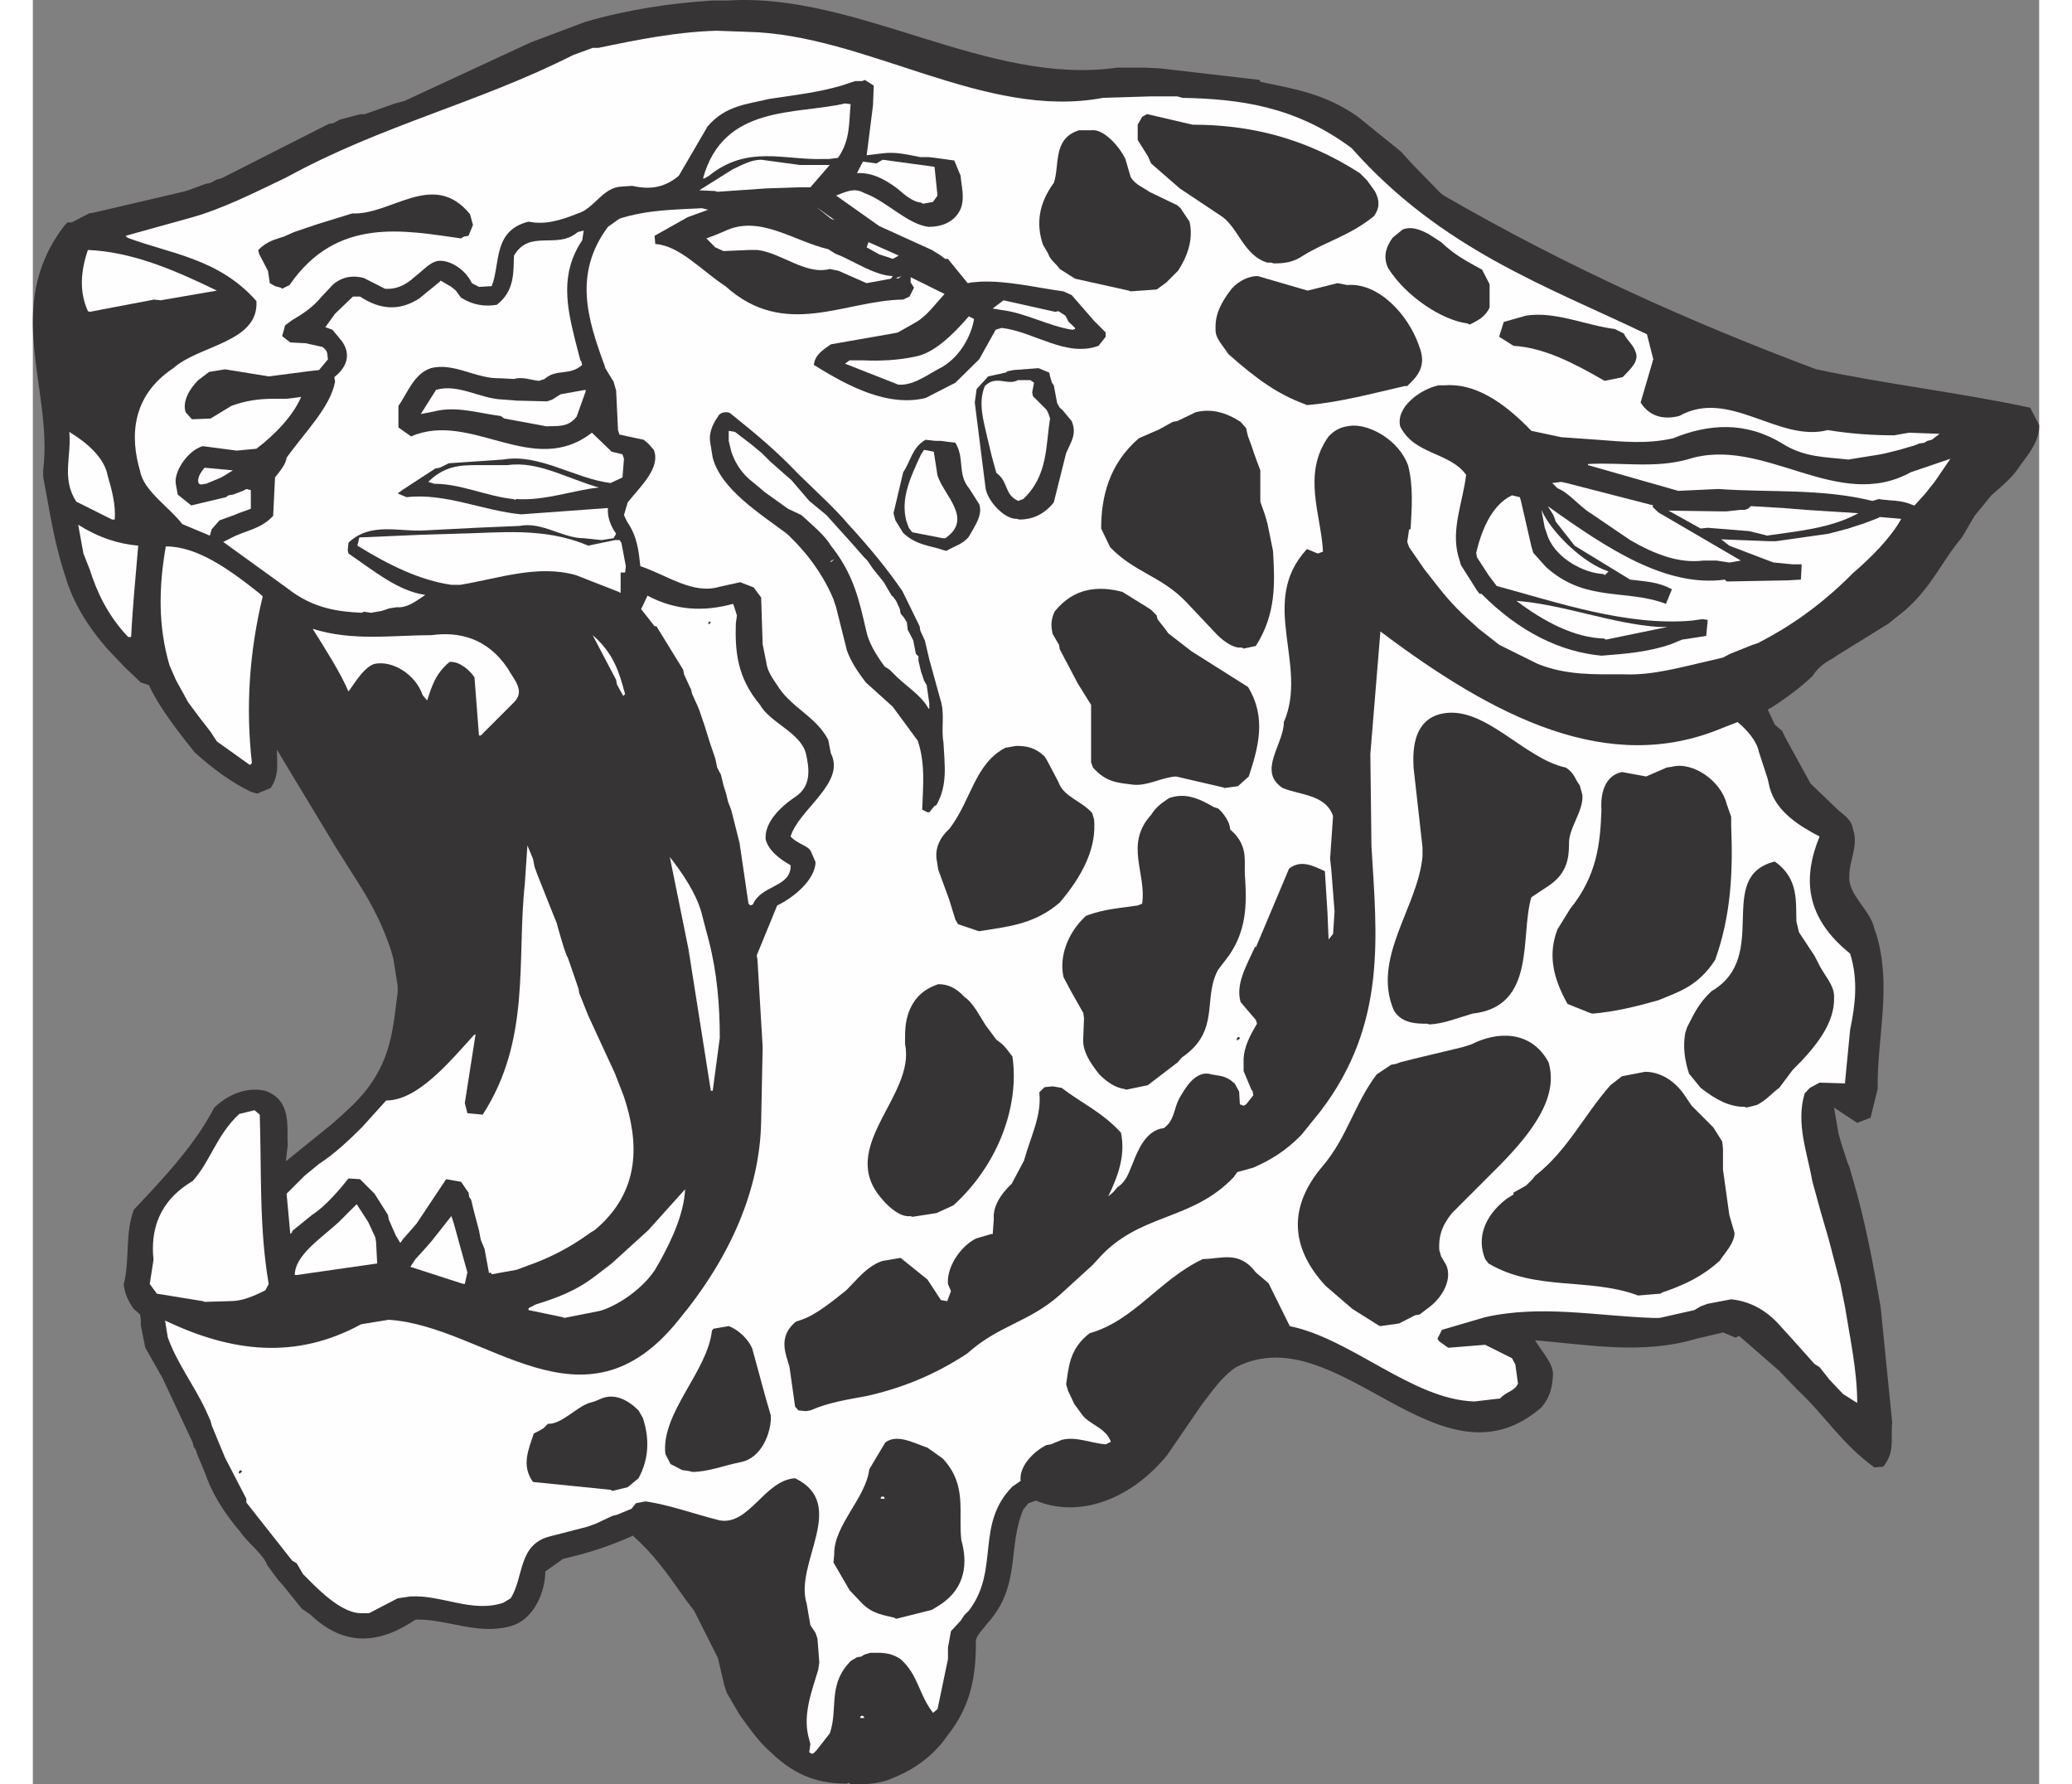 <?xml version="1.0" encoding="UTF-8"?>
<!DOCTYPE svg PUBLIC "-//W3C//DTD SVG 1.1//EN" "http://www.w3.org/Graphics/SVG/1.1/DTD/svg11.dtd">
<!-- Creator: CorelDRAW -->
<svg xmlns="http://www.w3.org/2000/svg" xml:space="preserve" width="7.848in" height="6.757in" version="1.1" style="shape-rendering:geometricPrecision; text-rendering:geometricPrecision; image-rendering:optimizeQuality; fill-rule:evenodd; clip-rule:evenodd"
viewBox="0 0 7847.73 6978.01"
 xmlns:xlink="http://www.w3.org/1999/xlink"
 xmlns:xodm="http://www.corel.com/coreldraw/odm/2003">
 <rect x="0" y="0" width="7847.73" height="6978.01" fill="#808080" stroke="none"/>
 <defs>
  <style type="text/css">
   <![CDATA[
    .fil1 {fill:#FEFEFE}
    .fil0 {fill:#373435}
   ]]>
  </style>
 </defs>
 <g id="Layer_x0020__x0028_Black_x0020_and_x0020_White_x0029_">
  <g id="_2008546209136">
   <path class="fil0" d="M3184.22 6975.1c-102.07,0 -195.4,-24.79 -294.56,-119.57 -52.5,-45.2 -90.41,-102.07 -125.41,-150.19l-49.58 -84.58 -10.21 -30.62 -24.79 -106.45 -93.32 -185.19 -29.17 -37.91c-55.41,-77.28 -107.91,-157.49 -180.81,-227.48l-29.17 -27.71c-90.41,40.83 -180.81,69.99 -272.68,90.41l-70 49.58c0,75.83 -42.29,192.48 -142.9,215.82 -126.86,32.08 -242.06,-30.62 -364.55,-27.71 -139.99,94.78 -277.06,109.36 -412.67,-20.42l-32.08 -21.87 -72.91 -90.41 -21.87 -24.79 -40.83 -55.41c-14.58,-42.29 -74.37,-84.58 -104.99,-129.78 -59.79,-69.99 -102.07,-137.07 -129.78,-207.06l-7.29 -20.42 -32.08 -77.29 -5.83 -17.5 -7.29 -10.21 -4.38 -17.5 -118.11 -252.27 -67.07 -118.11 -7.29 -35 -10.21 -52.5 0 -21.87 -2.91 -20.41c-4.38,-4.38 -4.38,-4.38 -4.38,-4.38l-20.41 -17.5c-24.79,-35 -35,-62.7 -39.37,-94.78 24.79,-100.61 4.37,-195.4 39.37,-293.1 122.49,-129.78 237.68,-252.27 314.97,-399.55 62.7,-59.79 137.07,-80.2 199.77,-65.62 104.99,37.91 83.12,142.9 87.49,212.89l-7.29 62.7 182.27 -147.28c65.62,-58.33 97.7,-87.49 135.61,-135.61 99.16,-129.78 102.08,-252.27 119.57,-377.67l0 -24.79 -17.5 -109.36 -10.21 -35c-27.7,-83.12 -67.07,-164.78 -119.57,-247.89l-94.78 -150.19 -177.9 -294.56 -52.5 -87.49c0,49.58 10.21,102.08 -24.79,150.19l-52.5 21.87 -24.79 -7.29c-72.91,-35 -145.82,-87.49 -220.19,-154.57 -65.62,-83.12 -132.69,-167.7 -174.98,-255.18 -2.92,-7.29 -2.92,-7.29 -2.92,-7.29l-32.08 -10.21 -62.7 -59.79 -62.7 -65.62c-84.58,-94.78 -139.98,-189.57 -169.15,-287.26 -45.2,-134.15 -62.7,-262.48 -87.49,-392.25l0 -24.79c39.37,-317.89 -160.4,-637.23 81.66,-955.12l13.12 -14.58 17.5 0 67.08 -34.99 17.5 -2.92 349.97 -81.66 20.42 -5.83 67.08 -24.79 20.42 -4.37 24.79 -13.12 17.5 -4.37 419.96 -212.9 17.5 -2.91 27.7 -14.58 77.29 -20.42 17.5 0 119.57 -42.29 17.5 -4.37 20.42 -5.83 484.12 -224.56 17.5 -7.29 205.6 -77.28c167.7,-48.12 332.47,-72.91 497.25,-83.12l24.79 0 34.99 0c507.45,-32.08 1014.91,335.39 1522.36,262.48l72.91 0 35 0 59.79 2.91 389.34 45.2 2.91 7.29c129.78,27.71 252.27,45.2 382.05,137.07l107.9 87.49 59.79 48.12 42.29 46.66 112.28 115.2 13.12 10.21c484.12,279.98 969.7,497.25 1456.74,679.52 282.89,59.79 557.03,90.41 837,150.19l35 67.08c2.91,52.5 -29.17,100.61 -70,153.11 -32.08,52.5 -74.37,84.58 -116.66,122.49l-65.62 80.2 -49.58 84.58c-80.2,94.78 -115.2,189.57 -220.19,282.89l-67.07 53.95 -202.69 125.41 -14.58 10.21c-27.71,14.58 -58.33,34.99 -80.2,69.99 -48.12,45.2 -100.62,84.58 -160.4,122.49 -7.29,4.38 -7.29,4.38 -7.29,4.38 -7.29,2.91 -7.29,2.91 -7.29,2.91l27.7 59.79 29.17 24.79 13.12 27.71 97.7 177.9 109.36 104.99c27.71,21.87 52.5,42.29 55.41,69.99 24.79,67.08 -13.12,122.49 -13.12,185.19 -7.29,74.37 83.12,134.15 97.7,207.06l7.29 20.41c62.7,204.15 2.92,403.92 5.83,606.61l-27.71 112.28 -52.5 20.42 -90.41 -59.79 17.5 102.07 13.12 45.2 21.87 67.08 7.29 17.5 13.12 45.2c49.58,167.69 80.2,335.39 109.36,503.08l45.2 452.04c-7.29,59.79 13.12,112.28 -34.99,172.07l-35 2.91c-129.78,-94.78 -189.57,-199.77 -301.85,-304.76l-69.99 -72.91 -157.49 -137.07 -13.12 7.29 -49.58 -20.42 -104.99 24.79c-209.98,62.7 -419.96,23.33 -629.94,5.83 27.71,46.66 72.91,91.87 70,137.07 -2.92,45.2 -10.21,84.58 -45.2,125.41 -399.55,347.05 -794.72,-360.17 -1194.27,-157.49 -58.33,39.37 -93.33,94.78 -132.7,144.36l-137.07 199.78c-142.91,174.98 -345.6,247.89 -513.29,177.9l-29.17 10.21 -20.42 24.79c-62.7,150.19 -7.29,297.47 -139.98,444.75 -20.42,27.7 -49.58,52.5 -45.2,77.28 0,125.41 -17.5,244.97 -112.28,363.09 -52.5,77.29 -129.78,129.78 -195.4,157.49l-34.99 14.58c-49.58,17.5 -99.16,17.5 -147.28,17.5l-7.29 -7.29 -7.29 4.37z"/>
   <path class="fil1" d="M3047.15 6858.44l-10.21 -5.83 4.37 -32.08 -4.37 -17.5c-27.71,-90.41 7.29,-182.27 35,-272.68l4.37 -29.17 -7.29 -93.33 -7.29 -21.87 -20.42 -30.62 -14.58 -84.58c-49.58,-157.49 164.78,-387.88 -45.2,-489.95 -119.57,7.29 -179.36,185.19 -294.56,164.78 -100.61,-24.79 -192.48,-59.79 -290.18,-74.37l-37.91 7.29 -17.5 21.87 -56.87 23.33 -17.5 4.38 -65.62 30.62 -32.08 11.66 -147.28 37.91c-125.41,32.08 -100.62,160.4 -153.11,242.06l-29.17 17.5c-122.49,40.83 -240.6,-32.08 -363.09,-24.79l-49.58 7.29 -112.28 58.33 -30.62 0c-69.99,0 -151.65,-75.83 -209.98,-135.62l-17.5 -17.5 -24.79 -42.29 -17.5 -10.21 -179.36 -227.48 0 -14.58 -83.12 -160.4 -52.5 -126.86 -4.37 -17.5 -20.42 -45.2c-42.29,-90.41 -115.2,-188.11 -147.28,-282.89l-10.21 -64.16c259.56,123.95 510.37,154.57 767.01,14.58l107.91 -17.5c382.05,24.79 759.72,469.54 1134.48,0 202.69,-244.97 317.89,-510.37 322.26,-777.22l5.83 -290.18 -20.42 -342.68 -2.92 -14.58 80.2 -195.4c65.62,-32.08 147.28,-99.15 150.19,-169.15l-17.5 -40.83c-10.21,-24.79 -52.5,-29.16 -80.2,-59.79 30.62,-104.99 217.27,-209.98 157.49,-325.18l-10.21 -52.5c-46.66,-91.87 -147.28,-126.86 -199.78,-214.35 -21.87,-30.62 -39.37,-59.79 -42.29,-87.49l-14.58 -72.91 -5.83 -182.27 -29.17 -39.37 -52.5 -20.42 -80.2 17.5c-104.99,32.08 -205.6,-45.2 -310.59,-80.2 -7.29,-62.7 -11.67,-115.2 -52.5,-174.99l-11.67 -24.79 14.58 -49.58c52.5,-65.62 129.78,-135.62 102.08,-205.61l-21.87 -24.79 -17.5 -14.58 -94.78 -20.42 -5.83 -17.5 -7.29 -154.57 -10.21 -34.99 -32.08 -52.5 -2.91 -10.21c-67.08,-182.27 -122.49,-360.17 13.12,-542.45l45.2 -32.08c109.36,-35 214.35,-35 322.26,-40.83l24.79 5.83 -80.2 29.17 -129.78 72.91 2.92 32.08c94.78,5.83 182.27,104.99 274.14,164.77 233.31,209.98 465.17,55.41 695.56,52.5l24.79 -11.66 17.5 -34.99 -13.12 -20.42 0 -20.42 132.7 65.62c-39.37,42.29 -69.99,87.49 -115.2,112.28l-67.08 37.91 -20.42 4.37 -242.06 42.29c-24.79,17.5 -52.5,34.99 -62.7,62.7l-4.38 17.5c139.99,87.49 291.64,164.77 437.46,129.78l116.66 -59.79 93.33 -91.87 64.16 -115.2 23.33 -7.29c126.86,14.58 252.27,116.66 379.13,69.99l27.7 -35 0 -17.5 -45.2 -45.2 -39.37 -45.2 -48.12 -55.41 -32.08 -14.58c-107.9,-14.58 -217.27,-42.29 -325.17,-37.91l-35 2.92 -14.58 2.91 -77.28 -94.78 -10.21 0 -17.5 -13.12 -34.99 -21.87 -205.61 -93.33 -169.15 -119.57c39.37,-14.58 69.99,-32.08 109.36,-10.21 7.29,2.92 7.29,2.92 7.29,2.92 83.12,32.08 163.32,119.57 244.98,129.78 45.2,0 100.61,-14.58 125.41,-70 17.5,-45.2 2.91,-87.49 0,-129.78l-24.79 -59.79 -97.7 -13.12 -34.99 0c-52.5,-10.21 -97.7,-21.87 -150.19,-14.58l-59.79 7.29 24.79 -195.4 2.91 -77.28 -34.99 -21.87 -10.21 4.38 -27.7 0 -52.5 17.5c-94.78,27.71 -189.57,37.91 -284.35,52.5 -83.12,20.42 -170.61,24.79 -240.6,107.91l-112.28 192.48c-62.7,52.5 -122.49,52.5 -182.28,39.37l-42.29 2.92c-72.91,2.91 -107.91,87.49 -170.61,104.99 -67.08,27.71 -129.78,45.2 -192.48,32.08 -141.44,35 -109.36,167.69 -144.36,252.27l-49.58 2.92 -27.71 -14.58c-24.79,-52.5 -83.12,-90.41 -129.78,-87.49 -35,4.37 -62.7,39.37 -90.41,59.78 -42.29,39.37 -80.2,52.5 -119.57,49.58l-83.12 -42.29c-39.37,-10.21 -80.2,-7.29 -119.57,24.79l-45.2 48.12c-35,42.29 -72.91,67.08 -115.2,91.87l-27.71 20.42 -11.66 42.29 32.08 24.79 59.79 2.91 65.62 14.58c24.79,17.5 17.5,30.62 21.87,48.12l-35 42.29 -39.37 4.38 -157.49 20.42 -170.61 -27.71 -62.7 10.21 -42.29 32.08c-35,35 -62.7,83.12 -49.58,125.41l24.79 27.71 72.91 -2.91 81.66 -49.58c55.41,-20.42 107.91,-27.71 163.32,-27.71l52.5 0 24.79 -2.91 32.08 -4.38c-32.08,74.37 -102.08,147.28 -174.99,202.69l-77.28 7.29 -132.7 -17.5c-59.78,17.5 -115.2,102.08 -104.99,150.19l7.29 39.37 52.5 42.29 135.62 -32.08 10.21 -7.29 17.5 -2.92 39.37 -14.58 13.12 -7.29 17.5 4.37 0 72.91 -48.12 17.5 -17.5 7.29 -56.87 20.42 -30.62 35 -7.29 24.79 -107.9 -45.2c-46.66,-62.7 -151.65,-129.78 -164.78,-207.07 -39.37,-132.7 -35,-293.1 129.78,-402.46 100.62,-90.41 335.39,-100.62 325.18,-262.48 -147.28,-167.7 -339.76,-185.19 -504.54,-247.9 -7.29,-7.29 -7.29,-7.29 -7.29,-7.29l252.27 -69.99c126.86,-35 249.35,-97.7 374.76,-157.49 377.67,-207.06 749.52,-290.18 1124.27,-479.75l75.82 -27.71 21.87 0c153.11,-32.08 307.68,-62.7 462.25,-67.07l122.49 4.37c462.25,10.21 927.41,345.59 1389.66,258.1l188.11 -5.83 102.08 0 20.42 5.83c221.65,4.37 441.83,32.08 662.02,196.86 349.97,395.17 762.64,539.53 1154.89,727.64l24.79 97.7 -49.58 169.15c39.37,62.7 102.08,65.62 151.65,52.5 195.4,-109.36 387.88,104.99 580.37,55.41 90.41,14.58 174.98,20.42 259.56,20.42l58.33 -10.21 119.57 4.37 -30.62 23.33 -17.5 4.37 -11.67 7.29 -20.42 2.92 -17.5 7.29 -59.79 17.5 -52.5 13.12 -20.42 4.37 -126.86 20.42c-87.49,-10.21 -170.61,-7.29 -258.1,-62.7 -144.36,-87.49 -287.26,-77.29 -427.25,-20.42 -102.07,23.33 -196.86,13.12 -294.56,5.83l-142.9 -10.21 -116.66 -24.79c-110.83,-115.2 -223.1,-188.11 -342.68,-177.9l-20.42 0c-69.99,14.58 -167.7,84.58 -150.19,160.4 55.41,112.28 192.48,99.16 258.1,189.57 -13.12,107.91 -59.78,212.9 -30.62,317.89l10.21 34.99 55.41 87.49 7.29 11.66 10.21 13.12c7.29,0 7.29,0 7.29,0 150.19,151.65 312.06,227.48 469.54,242.06 94.78,-7.29 185.19,-14.58 272.68,-45.2l42.29 -17.5 94.78 -14.58 5.83 -62.7 -20.41 -2.92 -42.29 5.83c-252.27,21.87 -522.03,-69.99 -762.64,-135.61l-32.08 -42.29 -45.2 -69.99 -2.92 -17.5c17.5,-74.37 55.41,-185.19 139.99,-224.56l30.62 7.29 4.38 14.58 40.83 177.9 7.29 24.79 49.58 55.41c154.57,139.99 312.05,84.58 469.54,144.36l23.33 -56.87c-55.41,-30.62 -107.91,-30.62 -163.32,-37.91l-217.27 -132.7 -74.37 -94.78 -2.91 -10.21 -7.29 -17.5 -20.42 -32.08c234.77,167.7 462.25,317.89 692.64,287.27l7.29 7.29 237.69 -4.37 52.5 -2.91 2.91 -56.87c0,-2.91 0,-2.91 0,-2.91l-34.99 0 -75.83 -7.29 -172.06 -65.62 -32.08 -24.79 189.57 7.29 24.79 0 205.6 -29.16 77.29 -20.42 21.87 -7.29 40.83 -13.12 56.87 -21.87c2.92,-2.91 2.92,-2.91 2.92,-2.91l84.58 7.29c-39.37,72.91 -119.57,153.11 -189.57,212.89l-20.42 20.42c-112.28,109.37 -227.48,189.57 -349.97,252.27l-21.87 7.29 -87.49 34.99 -27.71 14.58 -30.62 7.29 -24.79 5.83c-109.37,24.79 -220.19,56.87 -329.55,52.5 -118.11,0 -227.48,4.37 -339.76,-40.83l-150.19 -74.37 -80.2 -62.7c-69.99,-62.7 -102.08,-91.87 -161.86,-167.69l-52.5 -67.08 -58.33 -84.58 -7.29 -20.42 7.29 -49.58 5.84 0c4.37,-83.12 11.66,-167.7 -10.21,-250.81 -35,-94.78 -142.9,-157.49 -217.27,-154.57 -34.99,2.92 -62.7,10.21 -93.33,42.29 -104.99,147.28 -29.16,304.76 -21.87,450.58l-20.42 7.29 -42.29 -17.5c-192.48,207.06 7.29,452.04 -90.41,676.61 0,87.49 -104.99,192.48 -4.37,258.1 67.08,27.71 167.69,24.79 196.86,109.37l-11.66 167.69 4.37 37.91 13.12 167.69 -5.83 87.49 -17.5 21.87 -4.37 -104.99 -10.21 -161.85c-49.58,-23.33 -94.78,-45.2 -139.99,-10.21l-129.78 307.68 -2.92 -2.91c-34.99,77.28 -77.28,147.28 -56.87,217.27l59.79 69.99 4.37 14.58c-29.16,48.12 -49.58,90.41 -52.5,135.61l0 49.58 30.62 72.91c4.38,4.37 4.38,4.37 4.38,4.37l2.91 17.5 -27.7 35 -10.21 5.83 -14.58 -5.83 -2.91 -49.58 -17.5 -32.08c-4.37,-2.91 -4.37,-2.91 -4.37,-2.91 -35,-32.08 -62.7,-24.79 -97.7,-35 -56.87,-7.29 -94.78,62.7 -115.2,97.7 -21.87,42.29 -17.5,84.58 -59.79,115.2 -70,7.29 -102.08,87.49 -122.49,139.98 -14.58,32.08 -21.87,67.08 -59.79,91.87l-14.58 17.5 -20.42 17.5c42.29,-87.49 67.08,-164.78 49.58,-249.35 -77.28,-83.12 -154.57,-115.2 -231.86,-174.98l-34.99 -5.83 -30.62 2.91c-4.37,2.92 -4.37,2.92 -4.37,2.92l-17.5 17.5c10.21,91.87 -35,174.98 -59.79,266.85l-48.12 90.41c-45.2,42.29 -74.37,91.87 -69.99,137.07l-4.37 59.79c-5.84,0 -5.84,0 -5.84,0l-59.78 17.5c-67.08,35 -115.2,118.11 -109.37,177.9l11.66 27.71 -14.58 39.37 -24.79 -4.38 -52.5 -80.2 -104.99 -84.58 -69.99 11.67c-35,10.21 -69.99,37.91 -104.99,75.82l-37.91 39.37c-56.87,45.2 -116.66,94.78 -174.98,115.2l-21.87 7.29c-59.79,49.58 -48.12,104.99 -30.62,157.49l5.83 20.42 21.87 154.57 13.12 14.58 29.17 2.92 17.5 -2.92c72.91,-32.08 145.82,-42.29 223.1,-56.87 134.16,-30.62 259.56,-80.2 389.34,-164.78 122.49,-110.82 240.6,-122.49 360.17,-227.48l129.78 -118.11 20.42 -21.87c161.86,-185.19 364.55,-147.28 532.24,-322.26l14.58 -20.42 62.7 -17.5c62.7,-27.71 125.41,-62.7 189.57,-129.78l72.91 -90.41c262.48,-342.68 220.19,-689.73 199.78,-1036.78l-4.37 -360.17 39.37 -479.75c447.66,336.84 892.42,564.32 1337.17,377.67l59.79 -23.33c37.91,30.62 75.82,75.82 83.12,115.2l35 107.91 7.29 32.08c24.79,94.78 115.2,150.19 195.4,192.48 -65.62,160.4 -58.33,314.97 119.57,457.87 32.08,102.07 20.41,199.77 0,297.47l-20.42 209.98 -99.16 -2.91 -37.91 20.42 -20.42 21.87c-35,118.11 10.21,230.4 30.62,345.6l32.08 116.66 30.62 104.99 46.66 177.9 17.5 87.49c20.42,126.86 48.12,252.27 48.12,377.68l-55.41 -35 -52.5 -55.41 -21.87 -27.71 -17.5 -21.87 -20.42 -13.12 -84.58 -94.78 -45.2 -49.58c-62.7,-72.91 -129.78,-100.61 -195.4,-107.9l-91.87 17.5 -27.7 10.21 -24.79 14.58 -135.61 30.62 -24.79 0c-220.19,-7.29 -437.46,-52.5 -657.65,-2.92l-169.15 49.58 -17.5 35 7.29 10.21 35 24.79 144.36 -11.66 104.99 52.5 13.12 24.79 10.21 74.37c-13.12,30.62 -45.21,30.62 -70,58.33l-100.61 11.66c-242.06,-7.29 -479.75,-244.98 -721.81,-294.56l-83.12 -167.7 -49.58 -42.29c-65.62,-87.49 -135.62,-52.5 -207.07,-52.5 -170.61,80.2 -268.31,240.6 -443.29,290.18 -81.66,62.7 -81.66,137.07 -91.87,199.78l7.29 24.79 24.79 52.5 27.71 37.91c27.71,42.29 94.78,52.5 115.2,109.37l-20.42 10.21c-56.87,-4.37 -115.2,-32.08 -172.07,-17.5l-42.29 17.5 -17.5 2.92c-55.41,27.71 -107.9,87.49 -100.61,139.98l-32.08 21.87c-147.28,150.19 -48.12,325.18 -170.61,485.58l-17.5 17.5 -14.58 21.87 -37.92 40.83 -11.66 64.16 0 23.33 0 21.87 -40.83 195.4 -17.5 14.58c-56.87,-72.91 -56.87,-147.28 -126.86,-209.98 -7.29,-4.37 -7.29,-4.37 -7.29,-4.37 -37.92,-23.33 -72.91,-20.42 -110.83,-20.42l-24.79 7.29 -10.21 7.29 -17.5 2.91 -24.79 14.58 -11.66 13.12c-75.82,87.49 -37.91,179.36 -69.99,269.77l-52.5 67.08 -10.21 10.21 -7.29 2.92z"/>
   <path class="fil1" d="M3236.72 6718.45c-2.91,-13.12 17.5,-10.21 14.58,0l-14.58 0z"/>
   <path class="fil0" d="M3369.41 6326.2c-37.91,-10.21 -83.12,-13.12 -125.41,-55.41l-49.58 -52.5 -62.7 -107.9 2.92 -32.08c-2.92,-112.28 123.95,-220.19 137.07,-332.47l62.7 -104.99c46.66,-34.99 112.28,2.92 164.77,20.42l59.79 42.29c97.7,104.99 59.79,209.98 72.91,319.34 24.79,87.49 17.5,185.19 -80.2,250.81l-34.99 21.87 -139.99 34.99 -7.29 -4.37z"/>
   <path class="fil1" d="M3316.92 5861.03c-2.91,-13.12 17.5,-10.21 14.58,0l-14.58 0z"/>
   <path class="fil0" d="M2259.72 5826.04l-303.3 -30.62c-46.66,-64.16 -17.5,-126.86 2.91,-189.57l20.42 -10.21 17.5 -10.21 17.5 -17.5c52.5,2.92 109.36,-64.16 161.86,-81.66l20.42 -5.83 27.71 -11.66c49.58,-20.42 102.07,4.37 144.36,46.66l17.5 30.62c24.79,77.28 24.79,157.49 -17.5,234.77l-42.29 35 -59.79 14.58 -7.29 -4.37z"/>
   <path class="fil0" d="M807.36 5763.33c-7.29,-10.21 10.21,-20.42 10.21,-7.29l-10.21 7.29z"/>
   <path class="fil0" d="M2568.86 5753.12l-29.16 -4.37 -45.2 -23.33 -20.42 -39.37c-17.5,-160.4 164.78,-322.26 182.27,-482.66 5.83,-7.29 5.83,-7.29 5.83,-7.29l59.79 -10.21c39.37,14.58 77.28,52.5 91.87,87.49l52.5 192.48 20.42 69.99c2.91,62.7 -35,167.7 -119.57,182.28 -65.62,13.12 -125.41,37.91 -188.11,37.91l-10.21 -2.92z"/>
   <path class="fil0" d="M5263.61 5182.97l-102.08 -64.16 -104.99 -90.41c-142.9,-154.57 -142.9,-314.97 -10.21,-469.54 94.78,-112.28 122.49,-240.6 209.98,-357.26l56.87 -37.92 17.5 -2.91 20.42 -7.29 70 -17.5 164.78 -39.37 20.41 -5.83 21.87 -7.29c97.7,-49.58 230.4,-56.87 300.39,69.99 42.29,139.99 -69.99,279.97 -189.57,402.46l-122.49 122.49 -65.62 65.62c-42.29,52.5 -52.5,94.78 -49.58,144.36l7.29 24.79 20.42 35c21.87,52.5 -10.21,118.11 -62.7,160.4l-42.29 32.08 -17.5 2.91 -62.7 32.08 -72.91 10.21 -7.29 -2.92z"/>
   <path class="fil1" d="M2071.62 5150.89l-132.7 -27.71c0,-7.29 0,-7.29 0,-7.29l27.71 -14.58c80.2,-24.79 157.49,-52.5 234.77,-112.28l62.7 -48.12 142.9 -129.78 144.36 -160.4c-4.37,90.41 -46.66,188.11 -99.16,282.89l-20.42 35c-49.58,72.91 -142.9,137.07 -212.89,157.49l-139.99 27.71 -7.29 -2.92z"/>
   <path class="fil1" d="M664.45 5088.19l-179.36 -29.17 -27.71 -37.91 14.58 -94.78c-11.66,-112.28 17.5,-227.48 153.11,-307.68 70,-77.28 91.87,-177.9 182.28,-262.48l59.79 -14.58 20.41 17.5c7.29,221.65 -2.91,441.83 35,662.02l-13.12 24.79c-49.58,24.79 -91.87,42.29 -137.07,42.29l-100.62 2.91 -7.29 -2.91z"/>
   <path class="fil0" d="M6271.23 5063.4c-188.11,-67.07 -395.17,-14.58 -577.45,-122.49l-13.12 -17.5c-32.08,-77.29 -7.29,-164.78 83.12,-234.77l27.71 -17.5c0,-7.29 0,-7.29 0,-7.29l49.58 -27.71 24.79 -24.79 10.21 -13.12c126.86,-99.16 189.57,-234.77 294.56,-354.34l45.21 -34.99 14.58 -2.92 75.83 -14.58c52.5,0 109.36,27.71 151.65,87.49l30.62 45.2 84.58 84.58 35 55.41 2.91 29.16 0 23.33 0 56.87 24.79 177.9 20.41 69.99c0,39.37 -34.99,74.37 -58.33,109.37 -69.99,62.7 -134.15,90.41 -199.77,115.2l-21.87 7.29 -10.21 5.83 -87.49 7.29 -7.29 -2.92z"/>
   <path class="fil1" d="M1674.98 5018.19l-198.31 -64.16 20.42 -30.62 32.08 -35 30.62 -35 77.28 -97.7 10.21 30.62 21.87 80.2 30.62 109.37 -10.21 45.2c-2.91,0 -2.91,0 -2.91,0l-11.67 -2.92z"/>
   <path class="fil1" d="M1024.63 4986.11c0,-77.28 102.07,-142.9 172.06,-207.06l70 -70 45.2 70 27.71 59.79 2.91 17.5 4.37 84.58 -314.97 45.2 -7.29 0z"/>
   <path class="fil1" d="M1784.35 4978.82l-17.5 -94.78 -14.58 -35 -7.29 -37.91 -20.42 -77.28 -10.21 -42.29 -7.29 -10.21 -2.92 -17.5 -29.17 -42.29 -58.33 -10.21 -116.66 174.99 -52.5 59.78 -10.21 14.58 -17.5 -29.16 -27.7 -62.7 -2.92 -17.5 -52.5 -83.12 -56.87 -56.87 -45.2 -2.91c-27.71,34.99 -87.49,107.9 -142.91,142.9l-77.28 62.7c0,4.38 0,4.38 0,4.38 -7.29,7.29 -7.29,7.29 -7.29,7.29l-14.58 -157.49 70 -70 56.87 -46.66c55.41,-34.99 118.11,-93.32 167.7,-142.9l94.78 -104.99c122.49,0 244.98,-147.28 342.68,-255.18 7.29,-4.37 7.29,-4.37 7.29,-4.37l-42.29 269.77 10.21 39.37 59.79 5.83c189.57,-293.1 132.69,-602.24 164.77,-902.62l10.21 -150.19 21.87 52.5 5.83 30.62 11.66 32.08 62.7 157.48 13.12 32.08 4.38 17.5 13.12 45.2 11.66 37.91 10.21 27.71c2.92,4.37 2.92,4.37 2.92,4.37l7.29 20.42 34.99 102.08 2.92 17.5 35 87.49 104.99 227.48 34.99 90.41c56.87,172.07 70,367.47 -115.2,522.04l-13.12 7.29c-81.66,59.79 -161.86,100.61 -244.98,129.78l-46.66 17.5 -97.7 17.5 -2.91 -7.29 -7.29 2.91z"/>
   <path class="fil0" d="M3433.57 4755.72c-34.99,5.83 -81.66,-29.16 -112.28,-67.08 -179.36,-202.69 132.69,-402.46 90.41,-605.15l0 -24.79c0,-49.58 4.37,-97.7 39.37,-147.28 27.71,-37.91 62.7,-52.5 90.41,-62.7 37.91,0 69.99,14.58 102.07,49.58 35,23.33 58.33,72.91 83.12,110.82l42.29 56.87c35,24.79 35,30.62 62.7,65.62 27.71,189.57 -52.5,419.96 -230.4,581.82l-67.08 30.62 -94.78 14.58 -5.84 -2.92z"/>
   <path class="fil0" d="M6695.56 4328.46c-59.78,0 -112.28,-27.7 -172.06,-74.37l-45.2 -55.41c-17.5,-52.5 -24.79,-107.9 -14.58,-160.4l7.29 -21.87c27.7,-52.5 42.29,-90.41 94.78,-139.99 234.77,-137.07 10.21,-447.66 247.89,-507.45 94.78,67.07 81.66,157.48 84.58,234.77l10.21 42.29 59.79 90.41 14.58 27.7c20.42,46.66 65.62,87.49 62.7,137.07 2.92,97.7 -67.08,189.57 -161.86,282.89l-52.5 70c-30.62,21.87 -48.12,46.66 -87.49,67.07l-40.83 10.21 -7.29 -2.92z"/>
   <path class="fil1" d="M2651.98 4265.76l-87.49 -554.12 -72.91 -360.17c52.5,67.08 100.62,139.99 122.49,212.89l10.21 39.37 20.42 77.28c32.08,125.41 42.29,252.27 42.29,377.67l-27.71 207.07 -7.29 0z"/>
   <path class="fil0" d="M4269.12 4258.47c-30.62,-4.37 -62.7,-21.87 -97.7,-56.87 -37.91,-48.12 -67.08,-93.33 -62.7,-142.91l2.91 -77.28 -2.91 -20.42 -49.58 -87.49 -27.71 -52.5c-17.5,-77.29 14.58,-172.07 87.49,-239.15 69.99,-27.71 137.07,-30.62 202.69,-40.83l17.5 -7.29c17.5,-119.57 -70,-231.85 34.99,-347.05 21.87,-34.99 45.2,-48.12 70,-65.62 62.7,-21.87 115.2,0 174.98,35l17.5 5.83c17.5,14.58 46.66,52.5 46.66,81.66 75.83,65.62 52.5,125.41 58.33,188.11 7.29,109.36 4.38,207.06 -62.7,304.76l-42.29 55.41c-62.7,112.28 11.66,239.15 -142.9,344.14l-14.58 17.5 -118.11 90.41 -84.58 17.5 -7.29 -2.92z"/>
   <path class="fil0" d="M4710.95 4068.91c-7.29,-10.21 10.21,-20.42 10.21,-7.29l-10.21 7.29z"/>
   <path class="fil0" d="M5453.18 4003.29c-39.37,0 -99.16,0 -129.78,-52.5 -87.49,-204.15 94.78,-403.92 112.28,-602.23l0 -35 -34.99 -312.05c-4.38,-77.29 2.91,-185.19 107.9,-209.98 167.7,-37.92 322.26,174.98 487.04,209.98 35,20.41 37.91,49.58 55.41,69.99l10.21 37.91c4.37,64.16 -55.41,129.78 -52.5,192.48 0,56.87 -10.21,112.28 -72.91,157.49l-74.37 49.57c-45.21,150.19 21.87,427.25 -230.4,454.96 -59.79,17.5 -112.28,39.37 -167.7,42.29l-10.21 -2.91z"/>
   <path class="fil0" d="M6090.41 3961l-87.49 -34.99c-56.87,-102.08 -77.28,-192.48 -39.37,-291.64l49.58 -80.2c104.99,-129.77 118.11,-255.18 122.49,-387.88 -4.38,-56.87 10.21,-132.69 80.2,-147.28l94.78 17.5 80.2 -34.99 20.42 -2.92c81.66,-21.87 192.48,55.41 214.35,145.82l17.5 49.58 0 35c7.29,177.9 0,349.97 -62.7,524.95 -67.08,102.07 -137.07,122.49 -221.65,157.49 -87.49,24.79 -170.61,45.2 -258.1,52.5l-10.21 -2.92z"/>
   <path class="fil0" d="M3691.68 3638.73l-72.91 -24.79 -10.21 -17.5 -24.79 -80.2 -42.29 -115.19 -7.29 -46.66c-2.91,-37.91 10.21,-75.83 52.5,-115.2 84.58,-112.28 97.7,-252.27 217.27,-314.97l42.29 -7.29c37.91,0 72.9,4.38 112.27,42.29l10.21 17.5 42.29 80.2c20.41,59.79 90.41,74.37 132.69,122.49l7.29 24.79c10.21,109.36 -42.29,217.27 -134.15,325.17 -100.62,87.49 -209.98,94.78 -314.97,112.28l-10.21 -2.92z"/>
   <path class="fil1" d="M2806.55 3541.04l-7.29 -7.29 -35 -237.68 -32.08 -126.86 -13.12 -35 -7.29 -30.62 -10.21 -32.08 -10.21 -42.29 -14.58 -27.7 -7.29 -35 -20.42 -59.79 -21.87 -69.99 -20.42 -59.79 -7.29 -17.5 -20.42 -45.2 -4.38 -17.5 -27.7 -59.79 -2.92 -17.5 -104.99 -170.61c-7.29,0 -7.29,0 -7.29,0l-52.5 -67.08 7.29 -14.58 17.5 -37.91c112.28,59.79 223.1,62.7 335.39,32.08l14.58 45.2 -4.37 32.08c-2.92,107.91 4.37,209.98 94.78,317.89 39.37,69.99 157.49,107.9 179.36,189.57 13.12,58.33 23.33,128.32 -42.29,170.61 -67.07,45.2 -119.57,104.99 -115.2,164.78 10.21,45.2 58.33,80.2 97.7,102.07 2.92,87.49 -115.2,75.83 -147.28,153.11l-10.21 4.37z"/>
   <path class="fil0" d="M3499.19 3176.49l-20.41 -10.21c2.91,-91.87 13.12,-179.36 -17.5,-269.76l-97.7 -132.7 -104.99 -94.78c-35,-45.2 -59.79,-84.58 -74.37,-125.41l-42.29 -169.15 -10.21 -30.62c-34.99,-84.58 -94.78,-174.99 -182.27,-256.64 -107.9,-80.2 -258.1,-174.98 -290.18,-297.47l-10.21 -62.7c-4.37,-30.62 7.29,-65.62 30.62,-97.7 7.29,-17.5 32.08,-20.42 46.66,-14.58 104.99,84.58 180.82,147.28 268.31,239.14 84.58,83.12 134.16,125.41 196.86,198.32 80.2,87.49 150.19,172.07 209.98,259.56l67.08 137.07 2.92 17.5 17.5 37.91 17.5 74.37 42.29 153.11c20.42,59.79 2.91,112.28 13.12,172.06 4.37,87.49 17.5,164.78 -27.71,244.98 -7.29,2.92 -7.29,2.92 -7.29,2.92l-20.42 24.79 -7.29 0z"/>
   <path class="fil0" d="M4654.09 3078.79l-182.28 -42.29c-55.41,2.92 -110.82,37.91 -167.69,32.08 -55.41,-7.29 -104.99,-7.29 -157.49,-67.07l-7.29 -20.42 0 -224.56 -52.5 -84.58 -69.99 -132.7 -2.92 -17.5 -24.79 -42.29c-7.29,-30.62 -7.29,-55.41 7.29,-87.49 77.28,-97.7 177.9,-100.61 265.39,-77.28l91.87 56.87 20.42 13.12 21.87 21.87 2.91 14.58 32.08 40.83 10.21 14.58 90.41 69.99 221.65 139.99c72.91,119.57 40.83,234.77 2.92,349.97l-42.29 37.91 -52.5 7.29 -7.29 -2.91z"/>
   <path class="fil1" d="M842.35 2986.93l-122.49 -87.49 -24.79 -37.91 -40.83 -52.5 -46.66 -62.7 -48.12 -87.49 -24.79 -56.87c-45.2,-153.11 -42.29,-307.68 -14.58,-465.17 122.49,0 244.98,87.49 364.55,182.28l14.58 13.12c-52.5,217.27 -67.08,434.54 -42.29,651.81l-7.29 7.29 -7.29 -4.37z"/>
   <path class="fil1" d="M1744.98 2876.1l-17.5 -227.48c-23.33,-34.99 -65.62,-64.16 -97.7,-59.79 -55.41,45.21 -69.99,97.7 -87.49,150.2l-17.5 -20.42c-27.7,-81.66 -118.11,-137.07 -188.11,-122.49 -35,10.21 -67.08,58.33 -87.49,87.49l-14.58 20.42c-35,-80.2 -87.49,-160.4 -139.99,-244.98 157.49,49.58 312.05,24.79 465.17,24.79 104.99,-14.58 217.27,10.21 297.47,129.78 24.79,45.2 69.99,87.49 24.79,132.69l-59.79 59.79 -69.99 70 -7.29 0z"/>
   <path class="fil1" d="M3503.57 2771.11l-4.38 -7.29c-24.79,-42.29 -77.28,-77.28 -118.11,-115.2l-29.16 -29.16 -20.42 -13.12c-37.91,-52.5 -62.7,-94.78 -72.91,-144.36 -24.79,-107.91 -46.66,-209.98 -126.86,-314.97l-10.21 -13.12c-24.79,-42.29 -74.37,-81.66 -115.2,-119.57l-52.5 -24.79 -91.87 -65.62 -20.42 -17.5 -42.29 -34.99c-35,-32.08 -55.41,-70 -67.08,-104.99l-10.21 -42.29 0 -39.37 24.79 4.38 62.7 48.12 42.29 35 32.08 32.08 62.7 55.41 20.42 17.5 69.99 81.66 67.08 55.41 94.78 104.99 52.5 59.79 13.12 13.12 21.87 32.08 42.29 52.5 30.62 52.5c4.37,2.92 4.37,2.92 4.37,2.92l13.12 17.5 14.58 32.08 2.91 17.5 14.58 17.5 10.21 17.5 2.91 27.71 21.87 42.29 10.21 52.5 10.21 10.21 0 17.5 10.21 42.29 11.66 34.99 10.21 17.5 10.21 69.99 0 21.87 -2.91 0z"/>
   <path class="fil1" d="M2309.3 2721.53l-24.79 -45.2 -2.92 -17.5 -91.87 -174.99c84.58,72.91 104.99,150.2 126.86,230.4l-7.29 7.29z"/>
   <polygon class="fil0" points="1224.4,2556.76 1234.61,2561.13 "/>
   <path class="fil0" d="M4728.45 2531.97c-27.71,4.37 -62.7,-17.5 -94.78,-48.12l-122.49 -129.78c-97.7,-102.07 -202.69,-115.2 -297.47,-214.35l-35 -72.91c0,-122.49 30.62,-252.27 147.28,-352.88l80.2 -35 52.5 -29.16 17.5 -2.92 72.91 -35c59.78,-14.58 116.66,0 174.98,37.92l21.87 24.79 2.91 14.58 4.37 17.5 13.12 35 10.21 30.62 11.66 32.08 13.12 35 0 122.49 17.5 49.58 10.21 35 21.87 107.91c7.29,125.41 13.12,244.97 -67.08,371.84l-48.12 10.21 -7.29 -4.37z"/>
   <path class="fil1" d="M6145.82 2496.97c-115.2,-2.91 -234.77,-65.62 -342.68,-147.28 185.19,14.58 370.38,88.95 555.58,102.07l34.99 0 -240.6 49.58 -7.29 -4.38z"/>
   <path class="fil1" d="M372.81 2491.14c-80.2,-84.58 -122.49,-176.44 -150.19,-263.93l-24.79 -62.7 -20.42 -112.28c84.58,52.5 157.49,74.37 234.77,81.66 -10.21,122.49 -21.87,237.69 -27.71,357.26l-11.66 0z"/>
   <path class="fil0" d="M2644.69 2441.56c-5.83,-2.92 0,-17.5 7.29,-7.29l-7.29 7.29z"/>
   <path class="fil1" d="M1287.11 2396.36c-94.78,-4.38 -192.48,-17.5 -290.18,-94.78l-252.27 -182.27 35 -17.5c52.5,-27.71 112.28,-32.08 160.4,-84.58l7.29 -150.2c21.87,-27.7 42.29,-52.5 45.2,-77.28 70,-97.7 172.07,-198.32 189.57,-297.47l-2.92 -17.5c52.5,-40.83 65.62,-93.33 27.71,-142.9l-35 -42.29 -27.71 -10.21 37.92 -52.5 69.99 -67.08 27.71 0c80.2,52.5 154.57,56.87 231.85,7.29l80.2 -65.62c2.92,-4.37 2.92,-4.37 2.92,-4.37l42.29 24.79 17.5 14.58 20.41 27.71c49.58,30.62 94.78,34.99 139.99,27.7 71.45,-55.41 64.16,-129.78 67.08,-192.48 62.7,-104.99 167.69,-21.87 249.35,-91.87l23.33 -5.83 -5.83 37.91c-87.49,129.78 -59.79,259.56 -29.16,384.96l21.87 84.58c2.92,2.92 2.92,2.92 2.92,2.92l4.37 14.58c-49.58,45.2 -99.16,13.12 -147.28,55.41l-21.87 7.29c-30.62,-2.92 -65.62,-17.5 -97.7,-7.29l-55.41 -2.91c-91.87,2.91 -179.36,-62.7 -269.77,-39.37 -67.07,21.87 -91.87,99.15 -126.86,147.28l0 84.58 49.58 35c234.77,-102.08 476.83,164.78 707.23,-14.58l77.29 74.37 42.29 10.21 5.83 17.5 -5.83 72.91 -46.66 21.87c-139.98,-17.5 -279.97,-116.66 -419.96,-91.87l-212.89 14.58 -35 17.5 -17.5 2.92 -129.78 84.58 -17.5 13.12 35 14.58c150.19,-17.5 297.47,52.5 447.67,67.07l339.76 -24.79c-2.92,35 10.21,70 32.08,100.62l-10.21 17.5 -46.66 7.29 -70 -7.29c-83.12,0 -163.32,-65.62 -250.81,-48.12l-169.15 7.29 -199.77 10.21c-100.62,7.29 -212.9,-35 -300.39,48.12l-2.92 29.16 2.92 13.12c102.07,69.99 195.4,147.28 300.39,161.86 -30.62,20.42 -70,52.5 -110.82,48.12l-29.17 4.37 -30.62 10.21 -42.29 7.29 -27.71 -4.38 -7.29 4.38z"/>
   <path class="fil1" d="M2291.8 2314.69l-167.69 -65.62c-150.19,-42.29 -301.85,13.12 -452.04,37.91l-35 0c-122.49,-17.5 -244.97,-77.28 -367.47,-153.11l7.29 -32.08 234.77 -10.21 139.99 -4.37c174.98,-2.92 345.59,-27.71 520.58,46.66l104.99 -21.87 17.5 0 7.29 10.21 17.5 91.87 -2.91 24.79 -17.5 0 0 58.33 0 21.87 -7.29 -4.38z"/>
   <path class="fil1" d="M6142.91 2244.7c-74.37,-2.92 -193.94,-62.7 -221.65,-160.4l-7.29 -20.42 -13.12 -69.99c37.91,87.49 164.77,209.98 262.48,240.6l-14.58 14.58 -5.83 -4.37z"/>
   <path class="fil1" d="M6632.86 2199.5l-46.66 -7.29 -52.5 0c-93.33,11.66 -188.11,-23.33 -285.81,-80.2l-154.57 -104.99c-45.2,-27.71 -84.58,-80.2 -129.78,-97.7l-20.42 -20.42 35 -4.37 20.42 4.37 339.76 87.49c-2.92,5.83 -2.92,5.83 -2.92,5.83l23.33 21.87 322.26 188.11 -42.29 7.29 -5.83 0z"/>
   <path class="fil1" d="M3117.15 2196.58c0,0 0,0 0,0l17.5 -10.21 -10.21 10.21 -7.29 0z"/>
   <path class="fil0" d="M3561.9 2151.38c-48.12,-17.5 -104.99,-17.5 -157.49,-67.08l-30.62 -49.58 -7.29 -27.71 37.91 -160.4c29.16,-42.29 35,-97.7 87.49,-126.86l39.37 4.37 20.41 0 56.87 7.29c37.91,62.7 5.83,122.49 55.41,180.82l37.92 59.78c14.58,42.29 -17.5,84.58 -40.83,126.86 -24.79,30.62 -59.79,37.91 -87.49,55.41l-11.66 -2.92z"/>
   <path class="fil1" d="M3558.98 2104.71l-119.57 -23.33 -13.12 -17.5 -10.21 -29.16c-21.87,-87.49 17.5,-170.61 58.33,-258.1l11.66 -17.5 37.92 7.29 14.58 93.33c27.71,81.66 139.99,169.15 30.62,244.97l-10.21 0z"/>
   <path class="fil1" d="M6772.85 2091.59l-59.79 -14.58 -161.86 -13.12 -27.7 2.92 -125.41 -69.99 199.77 2.91 27.71 0 52.5 -5.83 17.5 0 13.12 -4.37 11.67 -10.21 125.41 7.29 90.41 7.29 204.15 13.12c-109.37,59.79 -239.15,69.99 -357.26,87.49l-10.21 -2.92z"/>
   <path class="fil1" d="M310.11 2031.8l-139.98 -69.99c-59.79,-90.41 -17.5,-182.27 -27.71,-272.68 69.99,42.29 137.07,100.61 150.19,170.61 17.5,59.78 32.08,116.66 27.71,172.06l-10.21 0z"/>
   <path class="fil0" d="M3849.16 2028.89c-48.12,2.91 -115.2,-70 -122.49,-119.57l-42.29 -335.39 7.29 -52.5 45.2 -49.58 67.08 -14.58 10.21 -5.83 21.87 -4.38 97.69 -7.29 42.29 17.5 2.91 14.58 7.29 24.79 7.29 10.21 13.12 70 10.21 17.5 11.66 10.21 35 42.29c13.12,32.08 10.21,55.41 -4.38,87.49l-17.5 37.91 -48.12 192.48c-39.37,49.58 -87.49,67.07 -134.15,67.07l-10.21 -2.91z"/>
   <path class="fil1" d="M7345.92 1972.02c-42.29,-17.5 -83.12,-13.12 -125.41,-20.41l-24.79 7.29c-202.69,-49.58 -399.55,-32.08 -602.24,-46.66l-157.49 7.29 -352.88 -100.61c0,-4.38 0,-4.38 0,-4.38 132.7,-7.29 258.1,17.5 387.88,-17.5 297.47,-97.7 584.74,209.98 874.92,49.58l154.57 -52.5 -59.79 87.49 -37.91 48.12 -42.29 46.66c-2.91,0 -2.91,0 -2.91,0l-11.67 -4.38z"/>
   <path class="fil1" d="M3846.25 1954.52c-45.21,-24.79 -32.08,-72.91 -77.29,-104.99l-17.5 -62.7 -17.5 -72.91c-14.58,-67.08 -37.92,-137.07 -10.21,-204.15 45.2,-45.2 87.49,0 129.78,-23.33l48.12 0 14.58 10.21 -7.29 37.91 2.92 14.58 52.5 52.5 7.29 13.12 7.29 21.87c-17.5,104.99 -7.29,223.1 -104.99,314.97l-20.41 7.29 -7.29 -4.37z"/>
   <path class="fil1" d="M1879.13 1951.61c-102.07,-10.21 -204.15,-59.79 -309.14,-59.79l-23.33 -7.29c62.7,-62.7 125.41,-65.62 188.11,-65.62l122.49 0c119.57,-17.5 239.14,55.41 357.26,87.49 -100.61,10.21 -209.98,52.5 -322.26,45.21l-5.83 2.91 -7.29 -2.91z"/>
   <path class="fil1" d="M649.87 1891.82c-10.21,-17.5 4.37,-42.29 21.87,-62.7l110.82 10.21 -45.2 27.7 -59.79 24.79 -20.41 2.91 -7.29 -2.91z"/>
   <path class="fil1" d="M1994.33 1664.34l-150.19 -27.7 -14.58 -10.21c-2.92,0 -2.92,0 -2.92,0 -87.49,-11.66 -172.06,-39.37 -256.64,-17.5l-52.5 10.21 59.79 -94.78c87.49,-24.79 172.07,34.99 259.56,37.91l55.41 4.37 119.57 2.92 20.42 -7.29 32.08 -20.42 97.7 -17.5c0,7.29 0,7.29 0,7.29l-34.99 97.7c-35,45.2 -80.2,34.99 -118.11,37.91l-14.58 -2.92z"/>
   <path class="fil0" d="M4973.43 1579.76c-102.08,-37.91 -182.27,-93.33 -297.47,-195.4 -21.87,-35 -52.5,-62.7 -49.58,-97.7 -2.92,-56.87 21.87,-104.99 62.7,-157.49 32.08,-35 70,-49.58 102.08,-49.58l195.4 56.87 116.66 -29.17 37.91 7.29c122.49,-10.21 237.69,115.2 279.98,234.77 20.42,52.5 20.42,94.78 -27.71,142.91l-17.5 17.5 -10.21 0c-126.86,29.16 -256.64,64.16 -382.05,74.37l-10.21 -4.38z"/>
   <path class="fil1" d="M3373.79 1499.56l-196.86 -77.28 17.5 -13.12 29.16 0 23.33 0c67.08,2.92 137.07,0 204.15,-14.58 72.91,-13.12 145.82,-83.12 209.98,-157.49l20.42 10.21c-10.21,64.16 -52.5,144.36 -122.49,186.65 -59.79,30.62 -115.2,75.83 -174.98,70l-10.21 -4.38z"/>
   <path class="fil0" d="M6142.91 1486.44c-116.66,-67.07 -231.86,-126.86 -351.43,-134.15l-55.41 -35c0,-2.91 0,-2.91 0,-2.91l17.5 -55.41 87.49 -24.79c115.2,-17.5 231.85,37.91 347.05,52.5l34.99 17.5c13.12,27.71 37.92,45.2 45.21,70 17.5,37.91 -20.42,69.99 -49.58,100.61l-69.99 14.58 -5.83 -2.92z"/>
   <path class="fil1" d="M4066.43 1289.58c-90.41,-13.12 -182.27,-65.62 -277.05,-77.28l-34.99 -5.83 42.29 -32.08 202.69 45.2 11.67 -2.91 27.7 17.5 13.12 24.79 24.79 23.33c0,4.37 0,4.37 0,4.37l-10.21 2.91z"/>
   <path class="fil0" d="M5610.66 1264.79c-99.16,-13.12 -239.15,-104.99 -309.14,-215.81 -20.42,-42.29 -10.21,-81.66 17.5,-119.57l39.37 -32.08c35,-13.12 65.62,0 100.62,17.5l49.58 32.08c55.41,52.5 97.7,72.91 160.4,107.9l29.16 56.87 0 90.41c-17.5,39.37 -49.58,52.5 -77.28,67.08l-10.21 -4.38z"/>
   <path class="fil1" d="M215.33 1216.67c-35,-77.29 -27.71,-157.49 0,-239.15 172.07,7.29 336.85,77.28 504.54,158.94l-220.19 37.91 -24.79 -2.92 -199.77 37.92 -52.5 10.21 -7.29 -2.91z"/>
   <path class="fil0" d="M4286.62 1136.47l-209.98 -46.66 -59.79 -37.91c-17.5,-24.79 -37.92,-35 -45.2,-59.79l-20.42 -35c-27.71,-80.2 -17.5,-160.4 42.29,-242.06 23.33,-65.62 -4.37,-167.69 90.41,-202.69 7.29,-2.92 7.29,-2.92 7.29,-2.92l48.12 0c49.58,-7.29 112.28,65.62 134.16,112.28l20.41 70c17.5,30.62 49.58,40.83 72.91,58.33l109.37 52.5 13.12 11.66 34.99 52.5c14.58,62.7 -2.91,128.32 -45.2,192.48l-45.2 45.2 -37.91 27.7 -102.08 7.29 -7.29 -2.91z"/>
   <path class="fil0" d="M969.22 1124.81l-21.87 -5.84 -20.42 -11.66 -7.29 -48.12 -35 -67.08 -2.92 -14.58c35,-35 65.62,-40.83 100.62,-52.5l39.37 -17.5 90.41 -30.62 137.07 -42.29c153.11,7.29 317.89,-172.07 460.79,2.91l11.66 42.29 -17.5 42.29 -17.5 2.92 -11.67 7.29c-220.19,-30.62 -485.58,-87.49 -670.77,182.27l-29.17 14.58 -5.83 -4.37z"/>
   <path class="fil1" d="M3254.22 1104.39l-102.08 -45.2 -34.99 -7.29c-93.33,24.79 -188.11,-62.7 -282.89,-74.37l-32.08 0 -100.62 4.37 -32.08 -14.58 -35 -35 35 -13.12 35 -14.58c137.07,-67.08 269.76,37.91 406.84,69.99l27.7 17.5c72.91,27.71 150.19,84.58 224.56,87.49l-7.29 10.21 -94.78 17.5 -7.29 -2.91z"/>
   <path class="fil1" d="M3376.71 1086.89c0,0 0,0 0,0l21.87 -7.29 -14.58 10.21 -7.29 -2.92z"/>
   <path class="fil0" d="M4843.65 1027.1l-14.58 0c-93.33,-27.7 -115.2,-139.98 -180.82,-182.27l-161.86 -107.9 -112.28 -97.7 -13.12 -29.17 -39.37 -62.7 0 -59.79 17.5 -30.62 17.5 -10.21c4.37,0 4.37,0 4.37,0l174.99 40.83c220.19,0 437.46,49.58 654.73,189.57l27.71 27.71 30.62 42.29c17.5,32.08 21.87,62.7 -2.92,97.7 -94.78,77.28 -185.19,97.7 -277.05,154.57 -40.83,27.7 -75.83,30.62 -115.2,30.62l-10.21 -2.92z"/>
   <polygon class="fil1" points="3356.29,1009.61 3311.09,995.02 3261.51,967.32 3268.8,946.91 3386.91,999.4 3363.58,1012.52 "/>
   <path class="fil1" d="M3121.52 855.04l-56.87 -45.2 69.99 49.58c-2.92,0 -2.92,0 -2.92,0l-10.21 -4.37z"/>
   <path class="fil1" d="M3474.4 792.33c-30.62,-2.91 -58.33,-24.79 -93.33,-55.41 -56.87,-42.29 -104.99,-62.7 -157.49,-59.79l23.33 -45.2 21.87 2.91 30.62 4.38 24.79 -14.58 202.69 27.71 11.66 112.28 -17.5 24.79 -14.58 2.91 -24.79 4.38 -7.29 -4.38z"/>
   <path class="fil1" d="M2669.48 747.13l-62.7 -2.91 129.78 -81.66c37.91,-17.5 72.91,-37.91 112.28,-37.91l150.19 20.42 118.11 0 -75.83 87.49 -49.58 0 -125.41 4.38 -189.57 13.12 -7.29 -2.92z"/>
   <path class="fil1" d="M2621.36 697.55c80.2,-290.18 363.09,-247.9 555.58,-293.1l21.87 2.92c-7.29,69.99 0,139.99 -49.58,209.98l-35 4.37 -20.42 0c-151.65,5.83 -297.47,-56.87 -449.12,65.62l-17.5 10.21 -5.83 0z"/>
  </g>
 </g>
</svg>
